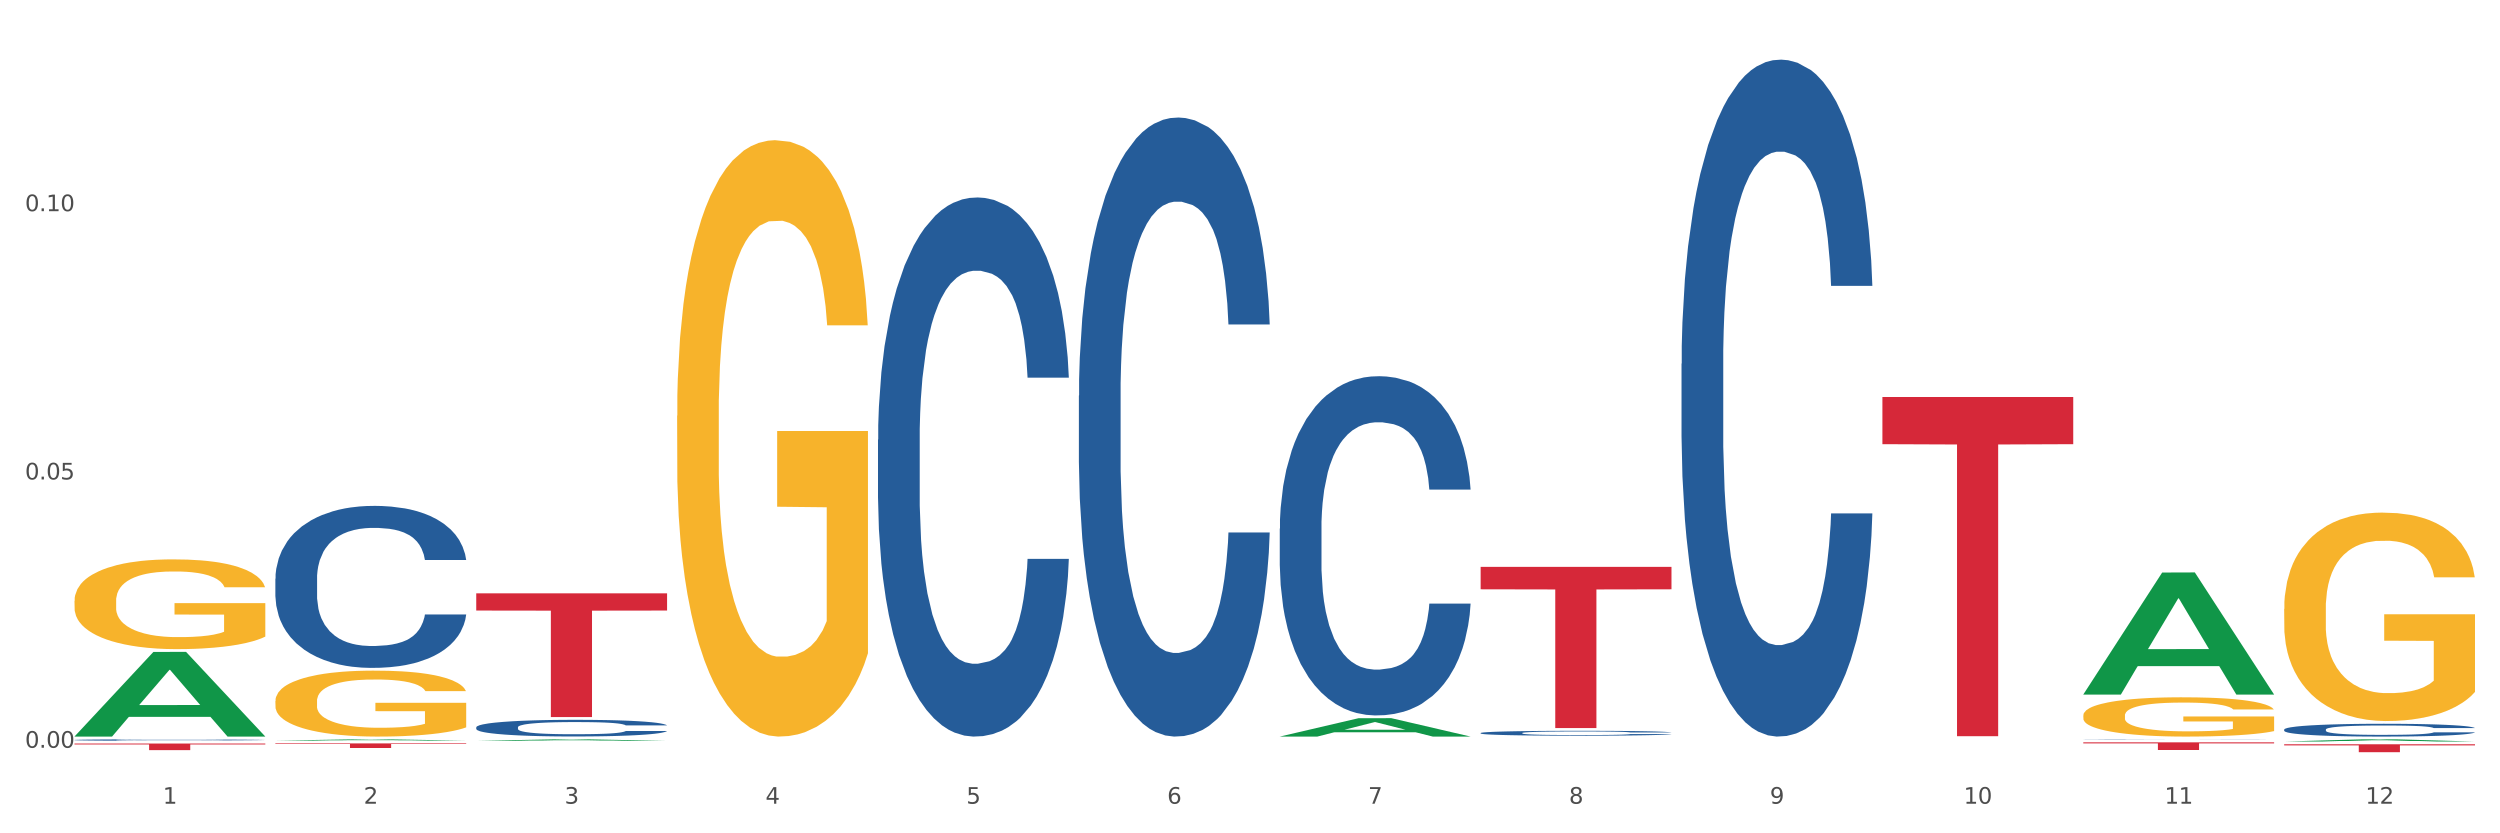 <?xml version="1.0" encoding="utf-8" standalone="no"?>
<!DOCTYPE svg PUBLIC "-//W3C//DTD SVG 1.1//EN"
  "http://www.w3.org/Graphics/SVG/1.1/DTD/svg11.dtd">
<svg xmlns:xlink="http://www.w3.org/1999/xlink" width="1080pt" height="360pt" viewBox="0 0 1080 360" xmlns="http://www.w3.org/2000/svg" version="1.1">
 <rect x="0" y="0" width="1080" height="360" fill="#333333" stroke="none"/>
 <defs>
  <style type="text/css">*{stroke-linejoin: round; stroke-linecap: butt}</style>
 </defs>
 <g id="figure_1">
  <g id="patch_1">
   <path d="M 0 360 
L 1080 360 
L 1080 0 
L 0 0 
z
" style="fill: #ffffff; stroke: #ffffff; stroke-linejoin: miter"/>
  </g>
  <g id="axes_1">
   <g id="matplotlib.axis_1">
    <g id="xtick_1">
     <g id="text_1">
      <!-- 1 -->
      <g style="fill: #4d4d4d" transform="translate(70.342 347.204) scale(0.096 -0.096)">
       <defs>
        <path id="DejaVuSans-31" d="M 794 531 
L 1825 531 
L 1825 4091 
L 703 3866 
L 703 4441 
L 1819 4666 
L 2450 4666 
L 2450 531 
L 3481 531 
L 3481 0 
L 794 0 
L 794 531 
z
" transform="scale(0.016)"/>
       </defs>
       <use xlink:href="#DejaVuSans-31"/>
      </g>
     </g>
    </g>
    <g id="xtick_2">
     <g id="text_2">
      <!-- 2 -->
      <g style="fill: #4d4d4d" transform="translate(157.122 347.204) scale(0.096 -0.096)">
       <defs>
        <path id="DejaVuSans-32" d="M 1228 531 
L 3431 531 
L 3431 0 
L 469 0 
L 469 531 
Q 828 903 1448 1529 
Q 2069 2156 2228 2338 
Q 2531 2678 2651 2914 
Q 2772 3150 2772 3378 
Q 2772 3750 2511 3984 
Q 2250 4219 1831 4219 
Q 1534 4219 1204 4116 
Q 875 4013 500 3803 
L 500 4441 
Q 881 4594 1212 4672 
Q 1544 4750 1819 4750 
Q 2544 4750 2975 4387 
Q 3406 4025 3406 3419 
Q 3406 3131 3298 2873 
Q 3191 2616 2906 2266 
Q 2828 2175 2409 1742 
Q 1991 1309 1228 531 
z
" transform="scale(0.016)"/>
       </defs>
       <use xlink:href="#DejaVuSans-32"/>
      </g>
     </g>
    </g>
    <g id="xtick_3">
     <g id="text_3">
      <!-- 3 -->
      <g style="fill: #4d4d4d" transform="translate(243.902 347.204) scale(0.096 -0.096)">
       <defs>
        <path id="DejaVuSans-33" d="M 2597 2516 
Q 3050 2419 3304 2112 
Q 3559 1806 3559 1356 
Q 3559 666 3084 287 
Q 2609 -91 1734 -91 
Q 1441 -91 1130 -33 
Q 819 25 488 141 
L 488 750 
Q 750 597 1062 519 
Q 1375 441 1716 441 
Q 2309 441 2620 675 
Q 2931 909 2931 1356 
Q 2931 1769 2642 2001 
Q 2353 2234 1838 2234 
L 1294 2234 
L 1294 2753 
L 1863 2753 
Q 2328 2753 2575 2939 
Q 2822 3125 2822 3475 
Q 2822 3834 2567 4026 
Q 2313 4219 1838 4219 
Q 1578 4219 1281 4162 
Q 984 4106 628 3988 
L 628 4550 
Q 988 4650 1302 4700 
Q 1616 4750 1894 4750 
Q 2613 4750 3031 4423 
Q 3450 4097 3450 3541 
Q 3450 3153 3228 2886 
Q 3006 2619 2597 2516 
z
" transform="scale(0.016)"/>
       </defs>
       <use xlink:href="#DejaVuSans-33"/>
      </g>
     </g>
    </g>
    <g id="xtick_4">
     <g id="text_4">
      <!-- 4 -->
      <g style="fill: #4d4d4d" transform="translate(330.683 347.204) scale(0.096 -0.096)">
       <defs>
        <path id="DejaVuSans-34" d="M 2419 4116 
L 825 1625 
L 2419 1625 
L 2419 4116 
z
M 2253 4666 
L 3047 4666 
L 3047 1625 
L 3713 1625 
L 3713 1100 
L 3047 1100 
L 3047 0 
L 2419 0 
L 2419 1100 
L 313 1100 
L 313 1709 
L 2253 4666 
z
" transform="scale(0.016)"/>
       </defs>
       <use xlink:href="#DejaVuSans-34"/>
      </g>
     </g>
    </g>
    <g id="xtick_5">
     <g id="text_5">
      <!-- 5 -->
      <g style="fill: #4d4d4d" transform="translate(417.463 347.204) scale(0.096 -0.096)">
       <defs>
        <path id="DejaVuSans-35" d="M 691 4666 
L 3169 4666 
L 3169 4134 
L 1269 4134 
L 1269 2991 
Q 1406 3038 1543 3061 
Q 1681 3084 1819 3084 
Q 2600 3084 3056 2656 
Q 3513 2228 3513 1497 
Q 3513 744 3044 326 
Q 2575 -91 1722 -91 
Q 1428 -91 1123 -41 
Q 819 9 494 109 
L 494 744 
Q 775 591 1075 516 
Q 1375 441 1709 441 
Q 2250 441 2565 725 
Q 2881 1009 2881 1497 
Q 2881 1984 2565 2268 
Q 2250 2553 1709 2553 
Q 1456 2553 1204 2497 
Q 953 2441 691 2322 
L 691 4666 
z
" transform="scale(0.016)"/>
       </defs>
       <use xlink:href="#DejaVuSans-35"/>
      </g>
     </g>
    </g>
    <g id="xtick_6">
     <g id="text_6">
      <!-- 6 -->
      <g style="fill: #4d4d4d" transform="translate(504.243 347.204) scale(0.096 -0.096)">
       <defs>
        <path id="DejaVuSans-36" d="M 2113 2584 
Q 1688 2584 1439 2293 
Q 1191 2003 1191 1497 
Q 1191 994 1439 701 
Q 1688 409 2113 409 
Q 2538 409 2786 701 
Q 3034 994 3034 1497 
Q 3034 2003 2786 2293 
Q 2538 2584 2113 2584 
z
M 3366 4563 
L 3366 3988 
Q 3128 4100 2886 4159 
Q 2644 4219 2406 4219 
Q 1781 4219 1451 3797 
Q 1122 3375 1075 2522 
Q 1259 2794 1537 2939 
Q 1816 3084 2150 3084 
Q 2853 3084 3261 2657 
Q 3669 2231 3669 1497 
Q 3669 778 3244 343 
Q 2819 -91 2113 -91 
Q 1303 -91 875 529 
Q 447 1150 447 2328 
Q 447 3434 972 4092 
Q 1497 4750 2381 4750 
Q 2619 4750 2861 4703 
Q 3103 4656 3366 4563 
z
" transform="scale(0.016)"/>
       </defs>
       <use xlink:href="#DejaVuSans-36"/>
      </g>
     </g>
    </g>
    <g id="xtick_7">
     <g id="text_7">
      <!-- 7 -->
      <g style="fill: #4d4d4d" transform="translate(591.024 347.204) scale(0.096 -0.096)">
       <defs>
        <path id="DejaVuSans-37" d="M 525 4666 
L 3525 4666 
L 3525 4397 
L 1831 0 
L 1172 0 
L 2766 4134 
L 525 4134 
L 525 4666 
z
" transform="scale(0.016)"/>
       </defs>
       <use xlink:href="#DejaVuSans-37"/>
      </g>
     </g>
    </g>
    <g id="xtick_8">
     <g id="text_8">
      <!-- 8 -->
      <g style="fill: #4d4d4d" transform="translate(677.804 347.204) scale(0.096 -0.096)">
       <defs>
        <path id="DejaVuSans-38" d="M 2034 2216 
Q 1584 2216 1326 1975 
Q 1069 1734 1069 1313 
Q 1069 891 1326 650 
Q 1584 409 2034 409 
Q 2484 409 2743 651 
Q 3003 894 3003 1313 
Q 3003 1734 2745 1975 
Q 2488 2216 2034 2216 
z
M 1403 2484 
Q 997 2584 770 2862 
Q 544 3141 544 3541 
Q 544 4100 942 4425 
Q 1341 4750 2034 4750 
Q 2731 4750 3128 4425 
Q 3525 4100 3525 3541 
Q 3525 3141 3298 2862 
Q 3072 2584 2669 2484 
Q 3125 2378 3379 2068 
Q 3634 1759 3634 1313 
Q 3634 634 3220 271 
Q 2806 -91 2034 -91 
Q 1263 -91 848 271 
Q 434 634 434 1313 
Q 434 1759 690 2068 
Q 947 2378 1403 2484 
z
M 1172 3481 
Q 1172 3119 1398 2916 
Q 1625 2713 2034 2713 
Q 2441 2713 2670 2916 
Q 2900 3119 2900 3481 
Q 2900 3844 2670 4047 
Q 2441 4250 2034 4250 
Q 1625 4250 1398 4047 
Q 1172 3844 1172 3481 
z
" transform="scale(0.016)"/>
       </defs>
       <use xlink:href="#DejaVuSans-38"/>
      </g>
     </g>
    </g>
    <g id="xtick_9">
     <g id="text_9">
      <!-- 9 -->
      <g style="fill: #4d4d4d" transform="translate(764.584 347.204) scale(0.096 -0.096)">
       <defs>
        <path id="DejaVuSans-39" d="M 703 97 
L 703 672 
Q 941 559 1184 500 
Q 1428 441 1663 441 
Q 2288 441 2617 861 
Q 2947 1281 2994 2138 
Q 2813 1869 2534 1725 
Q 2256 1581 1919 1581 
Q 1219 1581 811 2004 
Q 403 2428 403 3163 
Q 403 3881 828 4315 
Q 1253 4750 1959 4750 
Q 2769 4750 3195 4129 
Q 3622 3509 3622 2328 
Q 3622 1225 3098 567 
Q 2575 -91 1691 -91 
Q 1453 -91 1209 -44 
Q 966 3 703 97 
z
M 1959 2075 
Q 2384 2075 2632 2365 
Q 2881 2656 2881 3163 
Q 2881 3666 2632 3958 
Q 2384 4250 1959 4250 
Q 1534 4250 1286 3958 
Q 1038 3666 1038 3163 
Q 1038 2656 1286 2365 
Q 1534 2075 1959 2075 
z
" transform="scale(0.016)"/>
       </defs>
       <use xlink:href="#DejaVuSans-39"/>
      </g>
     </g>
    </g>
    <g id="xtick_10">
     <g id="text_10">
      <!-- 10 -->
      <g style="fill: #4d4d4d" transform="translate(848.311 347.204) scale(0.096 -0.096)">
       <defs>
        <path id="DejaVuSans-30" d="M 2034 4250 
Q 1547 4250 1301 3770 
Q 1056 3291 1056 2328 
Q 1056 1369 1301 889 
Q 1547 409 2034 409 
Q 2525 409 2770 889 
Q 3016 1369 3016 2328 
Q 3016 3291 2770 3770 
Q 2525 4250 2034 4250 
z
M 2034 4750 
Q 2819 4750 3233 4129 
Q 3647 3509 3647 2328 
Q 3647 1150 3233 529 
Q 2819 -91 2034 -91 
Q 1250 -91 836 529 
Q 422 1150 422 2328 
Q 422 3509 836 4129 
Q 1250 4750 2034 4750 
z
" transform="scale(0.016)"/>
       </defs>
       <use xlink:href="#DejaVuSans-31"/>
       <use xlink:href="#DejaVuSans-30" transform="translate(63.623 0)"/>
      </g>
     </g>
    </g>
    <g id="xtick_11">
     <g id="text_11">
      <!-- 11 -->
      <g style="fill: #4d4d4d" transform="translate(935.091 347.204) scale(0.096 -0.096)">
       <use xlink:href="#DejaVuSans-31"/>
       <use xlink:href="#DejaVuSans-31" transform="translate(63.623 0)"/>
      </g>
     </g>
    </g>
    <g id="xtick_12">
     <g id="text_12">
      <!-- 12 -->
      <g style="fill: #4d4d4d" transform="translate(1021.871 347.204) scale(0.096 -0.096)">
       <use xlink:href="#DejaVuSans-31"/>
       <use xlink:href="#DejaVuSans-32" transform="translate(63.623 0)"/>
      </g>
     </g>
    </g>
    <g id="xtick_13"/>
    <g id="xtick_14"/>
    <g id="xtick_15"/>
    <g id="xtick_16"/>
    <g id="xtick_17"/>
    <g id="xtick_18"/>
    <g id="xtick_19"/>
    <g id="xtick_20"/>
    <g id="xtick_21"/>
    <g id="xtick_22"/>
    <g id="xtick_23"/>
   </g>
   <g id="matplotlib.axis_2">
    <g id="ytick_1">
     <g id="text_13">
      <!-- 0.00 -->
      <g style="fill: #4d4d4d" transform="translate(10.8 323.027) scale(0.096 -0.096)">
       <defs>
        <path id="DejaVuSans-2e" d="M 684 794 
L 1344 794 
L 1344 0 
L 684 0 
L 684 794 
z
" transform="scale(0.016)"/>
       </defs>
       <use xlink:href="#DejaVuSans-30"/>
       <use xlink:href="#DejaVuSans-2e" transform="translate(63.623 0)"/>
       <use xlink:href="#DejaVuSans-30" transform="translate(95.41 0)"/>
       <use xlink:href="#DejaVuSans-30" transform="translate(159.033 0)"/>
      </g>
     </g>
    </g>
    <g id="ytick_2">
     <g id="text_14">
      <!-- 0.05 -->
      <g style="fill: #4d4d4d" transform="translate(10.8 207.129) scale(0.096 -0.096)">
       <use xlink:href="#DejaVuSans-30"/>
       <use xlink:href="#DejaVuSans-2e" transform="translate(63.623 0)"/>
       <use xlink:href="#DejaVuSans-30" transform="translate(95.41 0)"/>
       <use xlink:href="#DejaVuSans-35" transform="translate(159.033 0)"/>
      </g>
     </g>
    </g>
    <g id="ytick_3">
     <g id="text_15">
      <!-- 0.10 -->
      <g style="fill: #4d4d4d" transform="translate(10.8 91.231) scale(0.096 -0.096)">
       <use xlink:href="#DejaVuSans-30"/>
       <use xlink:href="#DejaVuSans-2e" transform="translate(63.623 0)"/>
       <use xlink:href="#DejaVuSans-31" transform="translate(95.41 0)"/>
       <use xlink:href="#DejaVuSans-30" transform="translate(159.033 0)"/>
      </g>
     </g>
    </g>
    <g id="ytick_4"/>
    <g id="ytick_5"/>
    <g id="ytick_6"/>
   </g>
   <g id="PolyCollection_1">
    <path d="M 32.175 318.136 
L 32.26 318.102 
L 66.256 281.638 
L 80.365 281.603 
L 114.616 318.205 
L 98.298 318.205 
L 90.904 309.682 
L 55.803 309.682 
L 55.548 309.819 
L 48.408 318.205 
L 32.175 318.205 
L 32.175 318.136 
L 60.222 304.595 
L 86.484 304.561 
L 73.481 289.405 
L 73.311 289.336 
L 73.141 289.439 
L 60.137 304.561 
L 60.222 304.595 
L 32.175 318.136 
z
" clip-path="url(#pce480b6daf)" style="fill: #109648"/>
    <path d="M 639.637 316.657 
L 639.735 316.656 
L 639.735 316.601 
L 640.027 316.528 
L 641.099 316.392 
L 642.463 316.29 
L 644.802 316.17 
L 646.069 316.119 
L 647.726 316.063 
L 651.136 315.972 
L 655.034 315.895 
L 657.763 315.852 
L 659.809 315.825 
L 664.389 315.777 
L 667.02 315.755 
L 669.749 315.738 
L 672.088 315.726 
L 675.986 315.713 
L 679.104 315.707 
L 682.71 315.705 
L 685.73 315.707 
L 689.726 315.715 
L 695.573 315.738 
L 697.814 315.751 
L 700.835 315.775 
L 703.953 315.806 
L 706.487 315.837 
L 709.41 315.881 
L 712.431 315.939 
L 715.355 316.013 
L 717.401 316.081 
L 719.058 316.152 
L 720.519 316.239 
L 721.591 316.334 
L 722.079 316.414 
L 704.246 316.414 
L 703.758 316.342 
L 702.784 316.264 
L 701.809 316.212 
L 700.737 316.17 
L 699.081 316.121 
L 697.619 316.09 
L 695.183 316.053 
L 692.942 316.03 
L 691.09 316.017 
L 688.849 316.005 
L 684.074 315.993 
L 680.663 315.993 
L 678.519 315.997 
L 675.888 316.007 
L 673.647 316.02 
L 671.016 316.044 
L 668.969 316.069 
L 666.923 316.102 
L 665.754 316.125 
L 663.999 316.168 
L 662.83 316.202 
L 661.271 316.263 
L 660.394 316.305 
L 658.835 316.415 
L 658.153 316.497 
L 657.86 316.553 
L 657.665 316.615 
L 657.665 316.917 
L 658.25 317.052 
L 658.737 317.111 
L 659.517 317.176 
L 660.979 317.262 
L 663.122 317.345 
L 665.364 317.405 
L 667.215 317.442 
L 668.969 317.469 
L 670.723 317.49 
L 672.867 317.509 
L 674.621 317.521 
L 677.252 317.533 
L 680.371 317.538 
L 682.807 317.538 
L 687.777 317.529 
L 690.018 317.519 
L 692.162 317.506 
L 694.501 317.484 
L 696.352 317.461 
L 697.424 317.444 
L 699.178 317.407 
L 700.543 317.368 
L 701.712 317.324 
L 702.492 317.285 
L 703.369 317.227 
L 704.051 317.161 
L 704.246 317.126 
L 722.079 317.126 
L 721.689 317.196 
L 721.007 317.264 
L 719.642 317.355 
L 718.571 317.407 
L 716.914 317.471 
L 715.16 317.525 
L 712.724 317.585 
L 710.482 317.629 
L 708.144 317.668 
L 705.61 317.703 
L 701.03 317.751 
L 699.373 317.765 
L 695.865 317.788 
L 693.136 317.802 
L 689.141 317.815 
L 685.048 317.823 
L 680.761 317.825 
L 676.96 317.821 
L 672.77 317.81 
L 670.139 317.798 
L 667.215 317.78 
L 663.805 317.753 
L 660.589 317.72 
L 657.568 317.682 
L 654.742 317.637 
L 652.111 317.587 
L 648.7 317.504 
L 646.166 317.422 
L 644.315 317.347 
L 643.048 317.283 
L 641.781 317.202 
L 641.099 317.145 
L 640.027 317.01 
L 639.637 316.884 
L 639.637 316.657 
z
" clip-path="url(#pce480b6daf)" style="fill: #255c99"/>
    <path d="M 726.418 157.16 
L 726.515 156.893 
L 726.515 149.415 
L 726.807 139.266 
L 727.879 120.571 
L 729.244 106.416 
L 731.582 89.857 
L 732.849 82.913 
L 734.506 75.168 
L 737.917 62.616 
L 741.815 51.933 
L 744.543 46.057 
L 746.589 42.318 
L 751.17 35.641 
L 753.801 32.703 
L 756.529 30.3 
L 758.868 28.697 
L 762.766 26.828 
L 765.884 26.027 
L 769.49 25.759 
L 772.511 26.027 
L 776.506 27.095 
L 782.353 30.3 
L 784.594 32.169 
L 787.615 35.374 
L 790.734 39.647 
L 793.267 43.921 
L 796.191 50.063 
L 799.212 58.075 
L 802.135 68.224 
L 804.181 77.572 
L 805.838 87.453 
L 807.3 99.472 
L 808.372 112.558 
L 808.859 123.508 
L 791.026 123.508 
L 790.539 113.627 
L 789.564 102.944 
L 788.59 95.733 
L 787.518 89.857 
L 785.861 83.18 
L 784.399 78.907 
L 781.963 73.833 
L 779.722 70.628 
L 777.87 68.758 
L 775.629 67.156 
L 770.854 65.553 
L 767.443 65.553 
L 765.3 66.088 
L 762.668 67.423 
L 760.427 69.292 
L 757.796 72.497 
L 755.75 75.969 
L 753.703 80.51 
L 752.534 83.714 
L 750.78 89.59 
L 749.61 94.397 
L 748.051 102.677 
L 747.174 108.552 
L 745.615 123.776 
L 744.933 134.993 
L 744.641 142.738 
L 744.446 151.284 
L 744.446 192.948 
L 745.03 211.643 
L 745.518 219.655 
L 746.297 228.735 
L 747.759 240.487 
L 749.903 251.971 
L 752.144 260.25 
L 753.996 265.325 
L 755.75 269.064 
L 757.504 272.001 
L 759.648 274.672 
L 761.402 276.275 
L 764.033 277.877 
L 767.151 278.678 
L 769.587 278.678 
L 774.557 277.343 
L 776.798 276.007 
L 778.942 274.138 
L 781.281 271.2 
L 783.133 267.995 
L 784.205 265.592 
L 785.959 260.517 
L 787.323 255.176 
L 788.492 249.033 
L 789.272 243.692 
L 790.149 235.679 
L 790.831 226.599 
L 791.026 221.792 
L 808.859 221.792 
L 808.469 231.406 
L 807.787 240.754 
L 806.423 253.306 
L 805.351 260.517 
L 803.694 269.331 
L 801.94 276.809 
L 799.504 285.088 
L 797.263 291.231 
L 794.924 296.572 
L 792.39 301.379 
L 787.81 308.056 
L 786.154 309.926 
L 782.645 313.131 
L 779.917 315 
L 775.921 316.87 
L 771.829 317.938 
L 767.541 318.205 
L 763.74 317.671 
L 759.55 316.068 
L 756.919 314.466 
L 753.996 312.062 
L 750.585 308.323 
L 747.369 303.783 
L 744.348 298.442 
L 741.522 292.299 
L 738.891 285.355 
L 735.48 273.871 
L 732.947 262.654 
L 731.095 252.238 
L 729.828 243.424 
L 728.562 232.207 
L 727.879 224.462 
L 726.807 205.767 
L 726.418 188.407 
L 726.418 157.16 
z
" clip-path="url(#pce480b6daf)" style="fill: #255c99"/>
    <path d="M 899.978 319.439 
L 900.076 319.439 
L 900.076 319.436 
L 900.368 319.431 
L 901.44 319.423 
L 902.804 319.416 
L 905.143 319.409 
L 906.41 319.406 
L 908.067 319.402 
L 911.477 319.396 
L 915.375 319.391 
L 918.104 319.389 
L 920.15 319.387 
L 924.73 319.384 
L 927.361 319.383 
L 930.09 319.382 
L 932.429 319.381 
L 936.327 319.38 
L 939.445 319.38 
L 943.051 319.38 
L 946.071 319.38 
L 950.067 319.38 
L 955.914 319.382 
L 958.155 319.382 
L 961.176 319.384 
L 964.294 319.386 
L 966.828 319.388 
L 969.751 319.391 
L 972.772 319.394 
L 975.696 319.399 
L 977.742 319.403 
L 979.399 319.408 
L 980.86 319.413 
L 981.932 319.419 
L 982.42 319.424 
L 964.587 319.424 
L 964.099 319.419 
L 963.125 319.415 
L 962.15 319.411 
L 961.078 319.409 
L 959.422 319.406 
L 957.96 319.404 
L 955.524 319.401 
L 953.283 319.4 
L 951.431 319.399 
L 949.19 319.398 
L 944.415 319.398 
L 941.004 319.398 
L 938.86 319.398 
L 936.229 319.398 
L 933.988 319.399 
L 931.357 319.401 
L 929.31 319.402 
L 927.264 319.404 
L 926.095 319.406 
L 924.34 319.409 
L 923.171 319.411 
L 921.612 319.415 
L 920.735 319.417 
L 919.176 319.424 
L 918.494 319.429 
L 918.201 319.433 
L 918.006 319.437 
L 918.006 319.456 
L 918.591 319.464 
L 919.078 319.468 
L 919.858 319.472 
L 921.32 319.477 
L 923.463 319.482 
L 925.705 319.486 
L 927.556 319.488 
L 929.31 319.49 
L 931.064 319.491 
L 933.208 319.493 
L 934.962 319.493 
L 937.593 319.494 
L 940.712 319.494 
L 943.148 319.494 
L 948.118 319.494 
L 950.359 319.493 
L 952.503 319.492 
L 954.842 319.491 
L 956.693 319.49 
L 957.765 319.489 
L 959.519 319.486 
L 960.884 319.484 
L 962.053 319.481 
L 962.833 319.479 
L 963.71 319.475 
L 964.392 319.471 
L 964.587 319.469 
L 982.42 319.469 
L 982.03 319.473 
L 981.348 319.477 
L 979.983 319.483 
L 978.912 319.486 
L 977.255 319.49 
L 975.501 319.494 
L 973.065 319.497 
L 970.823 319.5 
L 968.485 319.503 
L 965.951 319.505 
L 961.371 319.508 
L 959.714 319.509 
L 956.206 319.51 
L 953.477 319.511 
L 949.482 319.512 
L 945.389 319.512 
L 941.102 319.512 
L 937.301 319.512 
L 933.111 319.511 
L 930.48 319.511 
L 927.556 319.51 
L 924.146 319.508 
L 920.93 319.506 
L 917.909 319.503 
L 915.083 319.501 
L 912.452 319.498 
L 909.041 319.492 
L 906.507 319.487 
L 904.656 319.482 
L 903.389 319.478 
L 902.122 319.473 
L 901.44 319.47 
L 900.368 319.461 
L 899.978 319.453 
L 899.978 319.439 
z
" clip-path="url(#pce480b6daf)" style="fill: #255c99"/>
    <path d="M 986.759 315.155 
L 986.856 315.15 
L 986.856 315.008 
L 987.148 314.816 
L 988.22 314.462 
L 989.585 314.194 
L 991.923 313.88 
L 993.19 313.749 
L 994.847 313.602 
L 998.258 313.364 
L 1002.156 313.162 
L 1004.884 313.051 
L 1006.93 312.98 
L 1011.511 312.854 
L 1014.142 312.798 
L 1016.87 312.752 
L 1019.209 312.722 
L 1023.107 312.687 
L 1026.225 312.671 
L 1029.831 312.666 
L 1032.852 312.671 
L 1036.847 312.692 
L 1042.694 312.752 
L 1044.935 312.788 
L 1047.956 312.848 
L 1051.075 312.929 
L 1053.608 313.01 
L 1056.532 313.127 
L 1059.553 313.278 
L 1062.476 313.471 
L 1064.522 313.648 
L 1066.179 313.835 
L 1067.641 314.062 
L 1068.713 314.31 
L 1069.2 314.518 
L 1051.367 314.518 
L 1050.88 314.331 
L 1049.905 314.128 
L 1048.931 313.992 
L 1047.859 313.88 
L 1046.202 313.754 
L 1044.74 313.673 
L 1042.304 313.577 
L 1040.063 313.516 
L 1038.211 313.481 
L 1035.97 313.45 
L 1031.195 313.42 
L 1027.784 313.42 
L 1025.641 313.43 
L 1023.009 313.455 
L 1020.768 313.491 
L 1018.137 313.552 
L 1016.091 313.617 
L 1014.044 313.703 
L 1012.875 313.764 
L 1011.121 313.875 
L 1009.951 313.966 
L 1008.392 314.123 
L 1007.515 314.234 
L 1005.956 314.523 
L 1005.274 314.735 
L 1004.982 314.882 
L 1004.787 315.044 
L 1004.787 315.833 
L 1005.371 316.187 
L 1005.859 316.339 
L 1006.638 316.511 
L 1008.1 316.733 
L 1010.244 316.951 
L 1012.485 317.107 
L 1014.337 317.204 
L 1016.091 317.274 
L 1017.845 317.33 
L 1019.989 317.381 
L 1021.743 317.411 
L 1024.374 317.441 
L 1027.492 317.456 
L 1029.928 317.456 
L 1034.898 317.431 
L 1037.139 317.406 
L 1039.283 317.37 
L 1041.622 317.315 
L 1043.474 317.254 
L 1044.546 317.209 
L 1046.3 317.113 
L 1047.664 317.011 
L 1048.833 316.895 
L 1049.613 316.794 
L 1050.49 316.642 
L 1051.172 316.47 
L 1051.367 316.379 
L 1069.2 316.379 
L 1068.81 316.561 
L 1068.128 316.738 
L 1066.764 316.976 
L 1065.692 317.113 
L 1064.035 317.279 
L 1062.281 317.421 
L 1059.845 317.578 
L 1057.604 317.694 
L 1055.265 317.795 
L 1052.731 317.886 
L 1048.151 318.013 
L 1046.495 318.048 
L 1042.986 318.109 
L 1040.258 318.144 
L 1036.262 318.18 
L 1032.17 318.2 
L 1027.882 318.205 
L 1024.081 318.195 
L 1019.891 318.165 
L 1017.26 318.134 
L 1014.337 318.089 
L 1010.926 318.018 
L 1007.71 317.932 
L 1004.689 317.831 
L 1001.863 317.714 
L 999.232 317.583 
L 995.821 317.365 
L 993.288 317.153 
L 991.436 316.956 
L 990.169 316.789 
L 988.903 316.576 
L 988.22 316.43 
L 987.148 316.076 
L 986.759 315.747 
L 986.759 315.155 
z
" clip-path="url(#pce480b6daf)" style="fill: #255c99"/>
    <path d="M 379.296 189.948 
L 379.394 189.736 
L 379.394 183.78 
L 379.686 175.698 
L 380.758 160.809 
L 382.122 149.536 
L 384.461 136.349 
L 385.728 130.819 
L 387.385 124.65 
L 390.795 114.654 
L 394.693 106.146 
L 397.422 101.466 
L 399.468 98.489 
L 404.048 93.171 
L 406.679 90.831 
L 409.408 88.917 
L 411.747 87.641 
L 415.645 86.152 
L 418.763 85.514 
L 422.369 85.301 
L 425.389 85.514 
L 429.385 86.365 
L 435.232 88.917 
L 437.473 90.406 
L 440.494 92.958 
L 443.612 96.362 
L 446.146 99.765 
L 449.069 104.657 
L 452.09 111.038 
L 455.014 119.12 
L 457.06 126.565 
L 458.717 134.434 
L 460.178 144.006 
L 461.25 154.428 
L 461.738 163.149 
L 443.905 163.149 
L 443.417 155.279 
L 442.443 146.771 
L 441.468 141.028 
L 440.396 136.349 
L 438.74 131.031 
L 437.278 127.628 
L 434.842 123.587 
L 432.601 121.034 
L 430.749 119.546 
L 428.508 118.269 
L 423.733 116.993 
L 420.322 116.993 
L 418.178 117.419 
L 415.547 118.482 
L 413.306 119.971 
L 410.675 122.523 
L 408.628 125.288 
L 406.582 128.904 
L 405.413 131.457 
L 403.658 136.136 
L 402.489 139.965 
L 400.93 146.558 
L 400.053 151.238 
L 398.494 163.361 
L 397.812 172.295 
L 397.519 178.463 
L 397.324 185.269 
L 397.324 218.45 
L 397.909 233.339 
L 398.396 239.72 
L 399.176 246.951 
L 400.638 256.31 
L 402.781 265.456 
L 405.023 272.05 
L 406.874 276.091 
L 408.628 279.069 
L 410.382 281.408 
L 412.526 283.535 
L 414.28 284.812 
L 416.911 286.088 
L 420.03 286.726 
L 422.466 286.726 
L 427.436 285.662 
L 429.677 284.599 
L 431.821 283.11 
L 434.16 280.77 
L 436.011 278.218 
L 437.083 276.304 
L 438.837 272.262 
L 440.202 268.008 
L 441.371 263.116 
L 442.151 258.862 
L 443.028 252.482 
L 443.71 245.25 
L 443.905 241.421 
L 461.738 241.421 
L 461.348 249.078 
L 460.666 256.523 
L 459.301 266.52 
L 458.23 272.262 
L 456.573 279.281 
L 454.819 285.237 
L 452.383 291.831 
L 450.141 296.723 
L 447.803 300.977 
L 445.269 304.805 
L 440.689 310.123 
L 439.032 311.611 
L 435.524 314.164 
L 432.795 315.653 
L 428.8 317.142 
L 424.707 317.992 
L 420.42 318.205 
L 416.619 317.78 
L 412.429 316.503 
L 409.798 315.227 
L 406.874 313.313 
L 403.464 310.335 
L 400.248 306.719 
L 397.227 302.465 
L 394.401 297.573 
L 391.77 292.043 
L 388.359 282.897 
L 385.825 273.964 
L 383.974 265.669 
L 382.707 258.65 
L 381.44 249.716 
L 380.758 243.548 
L 379.686 228.659 
L 379.296 214.834 
L 379.296 189.948 
z
" clip-path="url(#pce480b6daf)" style="fill: #255c99"/>
    <path d="M 32.175 259.568 
L 32.272 259.533 
L 32.272 258.258 
L 32.467 257.16 
L 33.44 254.503 
L 34.9 252.308 
L 35.971 251.139 
L 37.042 250.183 
L 38.307 249.226 
L 39.864 248.235 
L 42.687 246.783 
L 44.439 246.039 
L 46.58 245.26 
L 50.474 244.126 
L 53.296 243.489 
L 56.216 242.958 
L 60.986 242.32 
L 64.1 242.037 
L 67.41 241.824 
L 71.4 241.683 
L 74.418 241.647 
L 81.036 241.753 
L 86.682 242.072 
L 89.407 242.32 
L 92.911 242.745 
L 94.76 243.028 
L 97.778 243.595 
L 100.892 244.339 
L 103.034 244.976 
L 106.246 246.181 
L 108.679 247.385 
L 110.918 248.872 
L 112.086 249.899 
L 112.962 250.856 
L 113.74 251.953 
L 114.519 253.689 
L 96.999 253.689 
L 96.318 252.449 
L 95.247 251.281 
L 93.69 250.147 
L 92.327 249.439 
L 89.991 248.553 
L 87.85 247.987 
L 85.611 247.562 
L 82.886 247.208 
L 80.744 247.031 
L 77.727 246.889 
L 71.79 246.924 
L 67.799 247.208 
L 65.074 247.562 
L 63.322 247.881 
L 61.764 248.235 
L 60.012 248.731 
L 57.968 249.474 
L 56.508 250.147 
L 55.048 250.997 
L 53.88 251.847 
L 52.81 252.839 
L 51.934 253.901 
L 51.252 254.999 
L 50.668 256.345 
L 50.182 258.576 
L 50.182 263.429 
L 50.376 264.526 
L 50.863 265.979 
L 51.447 267.077 
L 52.42 268.387 
L 53.296 269.272 
L 54.951 270.547 
L 56.8 271.61 
L 58.26 272.283 
L 59.72 272.849 
L 62.251 273.629 
L 65.074 274.266 
L 67.507 274.656 
L 70.816 275.01 
L 73.055 275.152 
L 75.002 275.222 
L 79.771 275.222 
L 83.178 275.116 
L 86.974 274.868 
L 89.894 274.549 
L 92.327 274.16 
L 95.052 273.522 
L 96.804 272.92 
L 96.804 265.518 
L 75.391 265.483 
L 75.391 260.56 
L 114.616 260.56 
L 114.616 275.01 
L 112.962 275.754 
L 111.112 276.427 
L 109.166 277.029 
L 106.246 277.772 
L 102.742 278.481 
L 99.627 278.977 
L 96.318 279.402 
L 92.424 279.791 
L 87.363 280.145 
L 84.248 280.287 
L 80.355 280.393 
L 75.78 280.429 
L 71.79 280.358 
L 67.896 280.181 
L 63.808 279.862 
L 59.818 279.402 
L 56.8 278.941 
L 53.783 278.375 
L 50.571 277.631 
L 48.04 276.922 
L 46.094 276.285 
L 43.952 275.47 
L 41.616 274.408 
L 39.864 273.452 
L 38.307 272.46 
L 36.652 271.185 
L 35.484 270.087 
L 34.316 268.706 
L 33.635 267.679 
L 32.856 266.085 
L 32.272 263.854 
L 32.175 259.568 
z
" clip-path="url(#pce480b6daf)" style="fill: #f7b32b"/>
    <path d="M 205.736 314.194 
L 205.833 314.187 
L 205.833 314.003 
L 206.125 313.753 
L 207.197 313.293 
L 208.562 312.945 
L 210.9 312.537 
L 212.167 312.367 
L 213.824 312.176 
L 217.235 311.867 
L 221.133 311.604 
L 223.861 311.459 
L 225.907 311.367 
L 230.488 311.203 
L 233.119 311.131 
L 235.847 311.072 
L 238.186 311.032 
L 242.084 310.986 
L 245.202 310.967 
L 248.808 310.96 
L 251.829 310.967 
L 255.824 310.993 
L 261.671 311.072 
L 263.912 311.118 
L 266.933 311.197 
L 270.052 311.302 
L 272.585 311.407 
L 275.509 311.558 
L 278.53 311.755 
L 281.453 312.005 
L 283.499 312.235 
L 285.156 312.478 
L 286.618 312.774 
L 287.69 313.096 
L 288.177 313.366 
L 270.344 313.366 
L 269.857 313.122 
L 268.882 312.859 
L 267.908 312.682 
L 266.836 312.537 
L 265.179 312.373 
L 263.717 312.268 
L 261.281 312.143 
L 259.04 312.064 
L 257.188 312.018 
L 254.947 311.979 
L 250.172 311.939 
L 246.761 311.939 
L 244.618 311.952 
L 241.986 311.985 
L 239.745 312.031 
L 237.114 312.11 
L 235.068 312.196 
L 233.021 312.307 
L 231.852 312.386 
L 230.098 312.531 
L 228.928 312.649 
L 227.369 312.853 
L 226.492 312.998 
L 224.933 313.372 
L 224.251 313.648 
L 223.959 313.839 
L 223.764 314.049 
L 223.764 315.075 
L 224.348 315.535 
L 224.836 315.732 
L 225.615 315.955 
L 227.077 316.244 
L 229.221 316.527 
L 231.462 316.731 
L 233.314 316.856 
L 235.068 316.948 
L 236.822 317.02 
L 238.966 317.086 
L 240.72 317.125 
L 243.351 317.165 
L 246.469 317.184 
L 248.905 317.184 
L 253.875 317.152 
L 256.116 317.119 
L 258.26 317.073 
L 260.599 317 
L 262.451 316.921 
L 263.523 316.862 
L 265.277 316.737 
L 266.641 316.606 
L 267.81 316.455 
L 268.59 316.323 
L 269.467 316.126 
L 270.149 315.903 
L 270.344 315.784 
L 288.177 315.784 
L 287.787 316.021 
L 287.105 316.251 
L 285.741 316.56 
L 284.669 316.737 
L 283.012 316.954 
L 281.258 317.138 
L 278.822 317.342 
L 276.581 317.493 
L 274.242 317.625 
L 271.708 317.743 
L 267.128 317.907 
L 265.472 317.953 
L 261.963 318.032 
L 259.235 318.078 
L 255.239 318.124 
L 251.147 318.151 
L 246.859 318.157 
L 243.058 318.144 
L 238.868 318.105 
L 236.237 318.065 
L 233.314 318.006 
L 229.903 317.914 
L 226.687 317.802 
L 223.666 317.671 
L 220.84 317.52 
L 218.209 317.349 
L 214.798 317.066 
L 212.265 316.79 
L 210.413 316.534 
L 209.146 316.317 
L 207.88 316.041 
L 207.197 315.85 
L 206.125 315.39 
L 205.736 314.963 
L 205.736 314.194 
z
" clip-path="url(#pce480b6daf)" style="fill: #255c99"/>
    <path d="M 118.955 249.987 
L 119.053 249.923 
L 119.053 248.133 
L 119.345 245.704 
L 120.417 241.229 
L 121.781 237.841 
L 124.12 233.878 
L 125.387 232.216 
L 127.044 230.362 
L 130.454 227.357 
L 134.352 224.8 
L 137.081 223.394 
L 139.127 222.499 
L 143.707 220.901 
L 146.338 220.198 
L 149.067 219.623 
L 151.406 219.239 
L 155.304 218.792 
L 158.422 218.6 
L 162.028 218.536 
L 165.048 218.6 
L 169.044 218.855 
L 174.891 219.623 
L 177.132 220.07 
L 180.153 220.837 
L 183.271 221.86 
L 185.805 222.883 
L 188.728 224.353 
L 191.749 226.271 
L 194.673 228.7 
L 196.719 230.937 
L 198.376 233.302 
L 199.837 236.179 
L 200.909 239.311 
L 201.397 241.932 
L 183.564 241.932 
L 183.076 239.567 
L 182.102 237.01 
L 181.127 235.284 
L 180.055 233.878 
L 178.399 232.28 
L 176.937 231.257 
L 174.501 230.042 
L 172.26 229.275 
L 170.408 228.828 
L 168.167 228.444 
L 163.392 228.061 
L 159.981 228.061 
L 157.837 228.188 
L 155.206 228.508 
L 152.965 228.956 
L 150.334 229.723 
L 148.287 230.554 
L 146.241 231.64 
L 145.071 232.407 
L 143.317 233.814 
L 142.148 234.964 
L 140.589 236.946 
L 139.712 238.352 
L 138.153 241.996 
L 137.471 244.681 
L 137.178 246.535 
L 136.983 248.58 
L 136.983 258.553 
L 137.568 263.027 
L 138.055 264.945 
L 138.835 267.118 
L 140.297 269.931 
L 142.44 272.68 
L 144.682 274.662 
L 146.533 275.876 
L 148.287 276.771 
L 150.041 277.474 
L 152.185 278.113 
L 153.939 278.497 
L 156.57 278.881 
L 159.689 279.072 
L 162.125 279.072 
L 167.095 278.753 
L 169.336 278.433 
L 171.48 277.986 
L 173.819 277.282 
L 175.67 276.515 
L 176.742 275.94 
L 178.496 274.725 
L 179.861 273.447 
L 181.03 271.977 
L 181.81 270.698 
L 182.687 268.78 
L 183.369 266.607 
L 183.564 265.456 
L 201.397 265.456 
L 201.007 267.758 
L 200.325 269.995 
L 198.96 273 
L 197.889 274.725 
L 196.232 276.835 
L 194.478 278.625 
L 192.042 280.607 
L 189.8 282.077 
L 187.462 283.355 
L 184.928 284.506 
L 180.348 286.104 
L 178.691 286.551 
L 175.183 287.319 
L 172.454 287.766 
L 168.459 288.214 
L 164.366 288.469 
L 160.079 288.533 
L 156.278 288.405 
L 152.088 288.022 
L 149.457 287.638 
L 146.533 287.063 
L 143.123 286.168 
L 139.907 285.081 
L 136.886 283.803 
L 134.06 282.332 
L 131.429 280.67 
L 128.018 277.922 
L 125.484 275.237 
L 123.633 272.744 
L 122.366 270.634 
L 121.099 267.949 
L 120.417 266.096 
L 119.345 261.621 
L 118.955 257.466 
L 118.955 249.987 
z
" clip-path="url(#pce480b6daf)" style="fill: #255c99"/>
    <path d="M 32.175 319.671 
L 32.272 319.67 
L 32.272 319.654 
L 32.565 319.631 
L 33.637 319.59 
L 35.001 319.558 
L 37.34 319.522 
L 38.607 319.506 
L 40.263 319.489 
L 43.674 319.461 
L 47.572 319.438 
L 50.3 319.425 
L 52.347 319.416 
L 56.927 319.401 
L 59.558 319.395 
L 62.287 319.39 
L 64.625 319.386 
L 68.523 319.382 
L 71.642 319.38 
L 75.247 319.38 
L 78.268 319.38 
L 82.263 319.383 
L 88.11 319.39 
L 90.352 319.394 
L 93.373 319.401 
L 96.491 319.41 
L 99.025 319.42 
L 101.948 319.433 
L 104.969 319.451 
L 107.892 319.474 
L 109.939 319.494 
L 111.595 319.516 
L 113.057 319.543 
L 114.129 319.572 
L 114.616 319.596 
L 96.783 319.596 
L 96.296 319.574 
L 95.322 319.551 
L 94.347 319.535 
L 93.275 319.522 
L 91.619 319.507 
L 90.157 319.497 
L 87.721 319.486 
L 85.479 319.479 
L 83.628 319.475 
L 81.386 319.471 
L 76.611 319.468 
L 73.201 319.468 
L 71.057 319.469 
L 68.426 319.472 
L 66.184 319.476 
L 63.553 319.483 
L 61.507 319.491 
L 59.461 319.501 
L 58.291 319.508 
L 56.537 319.521 
L 55.368 319.532 
L 53.809 319.55 
L 52.932 319.563 
L 51.372 319.597 
L 50.69 319.622 
L 50.398 319.639 
L 50.203 319.658 
L 50.203 319.75 
L 50.788 319.792 
L 51.275 319.809 
L 52.054 319.83 
L 53.516 319.856 
L 55.66 319.881 
L 57.901 319.899 
L 59.753 319.911 
L 61.507 319.919 
L 63.261 319.925 
L 65.405 319.931 
L 67.159 319.935 
L 69.79 319.938 
L 72.908 319.94 
L 75.345 319.94 
L 80.314 319.937 
L 82.556 319.934 
L 84.7 319.93 
L 87.038 319.924 
L 88.89 319.917 
L 89.962 319.911 
L 91.716 319.9 
L 93.08 319.888 
L 94.25 319.875 
L 95.029 319.863 
L 95.906 319.845 
L 96.588 319.825 
L 96.783 319.814 
L 114.616 319.814 
L 114.227 319.835 
L 113.544 319.856 
L 112.18 319.884 
L 111.108 319.9 
L 109.452 319.92 
L 107.697 319.936 
L 105.261 319.954 
L 103.02 319.968 
L 100.681 319.98 
L 98.148 319.991 
L 93.567 320.005 
L 91.911 320.01 
L 88.403 320.017 
L 85.674 320.021 
L 81.679 320.025 
L 77.586 320.027 
L 73.298 320.028 
L 69.498 320.027 
L 65.307 320.023 
L 62.676 320.02 
L 59.753 320.014 
L 56.342 320.006 
L 53.126 319.996 
L 50.105 319.984 
L 47.279 319.97 
L 44.648 319.955 
L 41.238 319.93 
L 38.704 319.905 
L 36.853 319.882 
L 35.586 319.862 
L 34.319 319.837 
L 33.637 319.82 
L 32.565 319.779 
L 32.175 319.74 
L 32.175 319.671 
z
" clip-path="url(#pce480b6daf)" style="fill: #255c99"/>
    <path d="M 205.736 256.324 
L 288.177 256.324 
L 288.177 263.754 
L 255.747 263.804 
L 255.747 309.785 
L 237.97 309.785 
L 237.97 263.804 
L 205.736 263.754 
L 205.736 256.375 
L 205.736 256.324 
z
" clip-path="url(#pce480b6daf)" style="fill: #d62839"/>
    <path d="M 639.637 244.9 
L 722.079 244.9 
L 722.079 254.576 
L 689.649 254.642 
L 689.649 314.53 
L 671.872 314.53 
L 671.872 254.642 
L 639.637 254.576 
L 639.637 244.965 
L 639.637 244.9 
z
" clip-path="url(#pce480b6daf)" style="fill: #d62839"/>
    <path d="M 813.198 171.517 
L 895.639 171.517 
L 895.639 191.881 
L 863.21 192.018 
L 863.21 318.05 
L 845.432 318.05 
L 845.432 192.018 
L 813.198 191.881 
L 813.198 171.655 
L 813.198 171.517 
z
" clip-path="url(#pce480b6daf)" style="fill: #d62839"/>
    <path d="M 899.978 320.687 
L 982.42 320.687 
L 982.42 321.147 
L 949.99 321.15 
L 949.99 323.997 
L 932.213 323.997 
L 932.213 321.15 
L 899.978 321.147 
L 899.978 320.69 
L 899.978 320.687 
z
" clip-path="url(#pce480b6daf)" style="fill: #d62839"/>
    <path d="M 986.759 321.523 
L 1069.2 321.523 
L 1069.2 321.999 
L 1036.77 322.003 
L 1036.77 324.95 
L 1018.993 324.95 
L 1018.993 322.003 
L 986.759 321.999 
L 986.759 321.526 
L 986.759 321.523 
z
" clip-path="url(#pce480b6daf)" style="fill: #d62839"/>
    <path d="M 552.857 228.366 
L 552.954 228.233 
L 552.954 224.485 
L 553.247 219.399 
L 554.319 210.03 
L 555.683 202.937 
L 558.022 194.639 
L 559.289 191.159 
L 560.945 187.278 
L 564.356 180.987 
L 568.254 175.634 
L 570.982 172.689 
L 573.029 170.815 
L 577.609 167.469 
L 580.24 165.997 
L 582.969 164.792 
L 585.307 163.989 
L 589.205 163.053 
L 592.324 162.651 
L 595.929 162.517 
L 598.95 162.651 
L 602.945 163.186 
L 608.792 164.792 
L 611.034 165.729 
L 614.055 167.335 
L 617.173 169.477 
L 619.707 171.618 
L 622.63 174.697 
L 625.651 178.712 
L 628.574 183.798 
L 630.621 188.482 
L 632.277 193.434 
L 633.739 199.457 
L 634.811 206.015 
L 635.298 211.503 
L 617.465 211.503 
L 616.978 206.551 
L 616.004 201.197 
L 615.029 197.583 
L 613.957 194.639 
L 612.301 191.293 
L 610.839 189.151 
L 608.403 186.608 
L 606.161 185.002 
L 604.31 184.065 
L 602.068 183.262 
L 597.293 182.459 
L 593.883 182.459 
L 591.739 182.727 
L 589.108 183.396 
L 586.866 184.333 
L 584.235 185.939 
L 582.189 187.679 
L 580.143 189.954 
L 578.973 191.56 
L 577.219 194.505 
L 576.05 196.914 
L 574.491 201.063 
L 573.614 204.008 
L 572.054 211.636 
L 571.372 217.258 
L 571.08 221.139 
L 570.885 225.422 
L 570.885 246.301 
L 571.47 255.67 
L 571.957 259.685 
L 572.736 264.236 
L 574.198 270.125 
L 576.342 275.88 
L 578.583 280.029 
L 580.435 282.572 
L 582.189 284.445 
L 583.943 285.918 
L 586.087 287.256 
L 587.841 288.059 
L 590.472 288.862 
L 593.59 289.264 
L 596.027 289.264 
L 600.997 288.595 
L 603.238 287.925 
L 605.382 286.988 
L 607.72 285.516 
L 609.572 283.91 
L 610.644 282.706 
L 612.398 280.163 
L 613.762 277.486 
L 614.932 274.407 
L 615.711 271.731 
L 616.588 267.715 
L 617.27 263.165 
L 617.465 260.756 
L 635.298 260.756 
L 634.909 265.574 
L 634.226 270.258 
L 632.862 276.549 
L 631.79 280.163 
L 630.134 284.579 
L 628.379 288.327 
L 625.943 292.476 
L 623.702 295.554 
L 621.363 298.231 
L 618.83 300.64 
L 614.249 303.986 
L 612.593 304.923 
L 609.085 306.529 
L 606.356 307.466 
L 602.361 308.403 
L 598.268 308.938 
L 593.98 309.072 
L 590.18 308.804 
L 585.989 308.001 
L 583.358 307.198 
L 580.435 305.994 
L 577.024 304.12 
L 573.808 301.845 
L 570.788 299.168 
L 567.962 296.09 
L 565.33 292.61 
L 561.92 286.855 
L 559.386 281.233 
L 557.535 276.014 
L 556.268 271.597 
L 555.001 265.976 
L 554.319 262.094 
L 553.247 252.725 
L 552.857 244.026 
L 552.857 228.366 
z
" clip-path="url(#pce480b6daf)" style="fill: #255c99"/>
    <path d="M 118.955 321.139 
L 201.397 321.139 
L 201.397 321.417 
L 168.967 321.419 
L 168.967 323.138 
L 151.189 323.138 
L 151.189 321.419 
L 118.955 321.417 
L 118.955 321.141 
L 118.955 321.139 
z
" clip-path="url(#pce480b6daf)" style="fill: #d62839"/>
    <path d="M 986.759 263.054 
L 986.856 262.971 
L 986.856 260.011 
L 987.051 257.461 
L 988.024 251.294 
L 989.484 246.195 
L 990.555 243.481 
L 991.625 241.261 
L 992.891 239.04 
L 994.448 236.737 
L 997.271 233.366 
L 999.023 231.639 
L 1001.164 229.829 
L 1005.057 227.198 
L 1007.88 225.718 
L 1010.8 224.484 
L 1015.569 223.004 
L 1018.684 222.346 
L 1021.993 221.852 
L 1025.984 221.523 
L 1029.001 221.441 
L 1035.62 221.688 
L 1041.265 222.428 
L 1043.991 223.004 
L 1047.495 223.991 
L 1049.344 224.648 
L 1052.361 225.964 
L 1055.476 227.691 
L 1057.617 229.172 
L 1060.829 231.968 
L 1063.263 234.764 
L 1065.501 238.218 
L 1066.669 240.603 
L 1067.545 242.823 
L 1068.324 245.372 
L 1069.103 249.402 
L 1051.583 249.402 
L 1050.901 246.524 
L 1049.831 243.81 
L 1048.273 241.178 
L 1046.911 239.534 
L 1044.575 237.478 
L 1042.433 236.162 
L 1040.195 235.175 
L 1037.469 234.353 
L 1035.328 233.941 
L 1032.311 233.612 
L 1026.373 233.695 
L 1022.383 234.353 
L 1019.657 235.175 
L 1017.905 235.915 
L 1016.348 236.737 
L 1014.596 237.889 
L 1012.552 239.616 
L 1011.092 241.178 
L 1009.632 243.152 
L 1008.464 245.126 
L 1007.393 247.428 
L 1006.517 249.896 
L 1005.836 252.445 
L 1005.252 255.57 
L 1004.765 260.751 
L 1004.765 272.018 
L 1004.96 274.567 
L 1005.447 277.939 
L 1006.031 280.488 
L 1007.004 283.531 
L 1007.88 285.587 
L 1009.535 288.547 
L 1011.384 291.015 
L 1012.844 292.577 
L 1014.304 293.893 
L 1016.835 295.702 
L 1019.657 297.182 
L 1022.091 298.087 
L 1025.4 298.909 
L 1027.639 299.238 
L 1029.585 299.403 
L 1034.355 299.403 
L 1037.761 299.156 
L 1041.557 298.581 
L 1044.477 297.84 
L 1046.911 296.936 
L 1049.636 295.455 
L 1051.388 294.057 
L 1051.388 276.87 
L 1029.975 276.787 
L 1029.975 265.356 
L 1069.2 265.356 
L 1069.2 298.909 
L 1067.545 300.636 
L 1065.696 302.199 
L 1063.749 303.597 
L 1060.829 305.324 
L 1057.325 306.969 
L 1054.211 308.12 
L 1050.901 309.107 
L 1047.008 310.012 
L 1041.947 310.834 
L 1038.832 311.163 
L 1034.939 311.41 
L 1030.364 311.492 
L 1026.373 311.327 
L 1022.48 310.916 
L 1018.392 310.176 
L 1014.401 309.107 
L 1011.384 308.038 
L 1008.367 306.722 
L 1005.155 304.995 
L 1002.624 303.35 
L 1000.677 301.87 
L 998.536 299.979 
L 996.2 297.511 
L 994.448 295.291 
L 992.891 292.988 
L 991.236 290.028 
L 990.068 287.478 
L 988.9 284.271 
L 988.219 281.886 
L 987.44 278.185 
L 986.856 273.004 
L 986.759 263.054 
z
" clip-path="url(#pce480b6daf)" style="fill: #f7b32b"/>
    <path d="M 899.978 309.075 
L 900.076 309.059 
L 900.076 308.501 
L 900.27 308.021 
L 901.244 306.858 
L 902.704 305.897 
L 903.774 305.385 
L 904.845 304.967 
L 906.11 304.548 
L 907.668 304.114 
L 910.49 303.479 
L 912.242 303.153 
L 914.384 302.812 
L 918.277 302.316 
L 921.1 302.037 
L 924.02 301.805 
L 928.789 301.525 
L 931.904 301.401 
L 935.213 301.308 
L 939.204 301.246 
L 942.221 301.231 
L 948.84 301.277 
L 954.485 301.417 
L 957.21 301.525 
L 960.714 301.711 
L 962.564 301.836 
L 965.581 302.084 
L 968.696 302.409 
L 970.837 302.688 
L 974.049 303.215 
L 976.482 303.742 
L 978.721 304.393 
L 979.889 304.843 
L 980.765 305.261 
L 981.544 305.742 
L 982.322 306.501 
L 964.802 306.501 
L 964.121 305.959 
L 963.05 305.447 
L 961.493 304.951 
L 960.13 304.641 
L 957.794 304.254 
L 955.653 304.006 
L 953.414 303.82 
L 950.689 303.665 
L 948.548 303.587 
L 945.53 303.525 
L 939.593 303.541 
L 935.602 303.665 
L 932.877 303.82 
L 931.125 303.959 
L 929.568 304.114 
L 927.816 304.331 
L 925.772 304.657 
L 924.312 304.951 
L 922.852 305.323 
L 921.684 305.695 
L 920.613 306.129 
L 919.737 306.594 
L 919.056 307.075 
L 918.472 307.664 
L 917.985 308.641 
L 917.985 310.764 
L 918.18 311.245 
L 918.666 311.88 
L 919.25 312.361 
L 920.224 312.935 
L 921.1 313.322 
L 922.754 313.88 
L 924.604 314.345 
L 926.064 314.64 
L 927.524 314.888 
L 930.054 315.229 
L 932.877 315.508 
L 935.31 315.678 
L 938.62 315.833 
L 940.858 315.895 
L 942.805 315.926 
L 947.574 315.926 
L 950.981 315.88 
L 954.777 315.771 
L 957.697 315.632 
L 960.13 315.461 
L 962.856 315.182 
L 964.608 314.919 
L 964.608 311.679 
L 943.194 311.663 
L 943.194 309.509 
L 982.42 309.509 
L 982.42 315.833 
L 980.765 316.159 
L 978.916 316.453 
L 976.969 316.717 
L 974.049 317.042 
L 970.545 317.352 
L 967.43 317.57 
L 964.121 317.756 
L 960.228 317.926 
L 955.166 318.081 
L 952.052 318.143 
L 948.158 318.19 
L 943.584 318.205 
L 939.593 318.174 
L 935.7 318.097 
L 931.612 317.957 
L 927.621 317.756 
L 924.604 317.554 
L 921.586 317.306 
L 918.374 316.98 
L 915.844 316.67 
L 913.897 316.391 
L 911.756 316.035 
L 909.42 315.57 
L 907.668 315.151 
L 906.11 314.717 
L 904.456 314.159 
L 903.288 313.679 
L 902.12 313.074 
L 901.438 312.625 
L 900.66 311.927 
L 900.076 310.95 
L 899.978 309.075 
z
" clip-path="url(#pce480b6daf)" style="fill: #f7b32b"/>
    <path d="M 292.516 179.613 
L 292.613 179.378 
L 292.613 170.907 
L 292.808 163.612 
L 293.781 145.965 
L 295.241 131.376 
L 296.312 123.611 
L 297.383 117.258 
L 298.648 110.905 
L 300.205 104.317 
L 303.028 94.669 
L 304.78 89.728 
L 306.921 84.551 
L 310.815 77.022 
L 313.637 72.786 
L 316.557 69.257 
L 321.327 65.021 
L 324.441 63.139 
L 327.751 61.727 
L 331.741 60.786 
L 334.759 60.551 
L 341.377 61.257 
L 347.023 63.374 
L 349.748 65.021 
L 353.252 67.845 
L 355.101 69.727 
L 358.119 73.492 
L 361.233 78.434 
L 363.375 82.669 
L 366.587 90.669 
L 369.02 98.669 
L 371.259 108.552 
L 372.427 115.376 
L 373.303 121.729 
L 374.081 129.023 
L 374.86 140.553 
L 357.34 140.553 
L 356.659 132.317 
L 355.588 124.552 
L 354.031 117.023 
L 352.668 112.317 
L 350.332 106.434 
L 348.191 102.67 
L 345.952 99.846 
L 343.227 97.493 
L 341.085 96.316 
L 338.068 95.375 
L 332.131 95.61 
L 328.14 97.493 
L 325.415 99.846 
L 323.663 101.964 
L 322.105 104.317 
L 320.353 107.611 
L 318.309 112.552 
L 316.849 117.023 
L 315.389 122.67 
L 314.221 128.317 
L 313.151 134.906 
L 312.275 141.965 
L 311.593 149.259 
L 311.009 158.201 
L 310.523 173.024 
L 310.523 205.261 
L 310.717 212.555 
L 311.204 222.202 
L 311.788 229.497 
L 312.761 238.203 
L 313.637 244.085 
L 315.292 252.556 
L 317.141 259.615 
L 318.601 264.086 
L 320.061 267.851 
L 322.592 273.027 
L 325.415 277.263 
L 327.848 279.851 
L 331.157 282.204 
L 333.396 283.145 
L 335.343 283.616 
L 340.112 283.616 
L 343.519 282.91 
L 347.315 281.263 
L 350.235 279.145 
L 352.668 276.557 
L 355.393 272.321 
L 357.145 268.321 
L 357.145 219.143 
L 335.732 218.908 
L 335.732 186.201 
L 374.957 186.201 
L 374.957 282.204 
L 373.303 287.145 
L 371.453 291.616 
L 369.507 295.616 
L 366.587 300.558 
L 363.083 305.264 
L 359.968 308.558 
L 356.659 311.381 
L 352.765 313.97 
L 347.704 316.323 
L 344.589 317.264 
L 340.696 317.97 
L 336.121 318.205 
L 332.131 317.734 
L 328.237 316.558 
L 324.149 314.44 
L 320.159 311.381 
L 317.141 308.322 
L 314.124 304.558 
L 310.912 299.616 
L 308.381 294.91 
L 306.435 290.675 
L 304.293 285.263 
L 301.957 278.204 
L 300.205 271.851 
L 298.648 265.262 
L 296.993 256.792 
L 295.825 249.497 
L 294.657 240.32 
L 293.976 233.497 
L 293.197 222.908 
L 292.613 208.084 
L 292.516 179.613 
z
" clip-path="url(#pce480b6daf)" style="fill: #f7b32b"/>
    <path d="M 118.955 302.876 
L 119.053 302.85 
L 119.053 301.913 
L 119.247 301.107 
L 120.221 299.155 
L 121.681 297.541 
L 122.751 296.682 
L 123.822 295.98 
L 125.087 295.277 
L 126.645 294.548 
L 129.467 293.481 
L 131.219 292.935 
L 133.361 292.362 
L 137.254 291.529 
L 140.077 291.061 
L 142.997 290.671 
L 147.766 290.202 
L 150.881 289.994 
L 154.19 289.838 
L 158.181 289.734 
L 161.198 289.708 
L 167.817 289.786 
L 173.462 290.02 
L 176.187 290.202 
L 179.691 290.514 
L 181.541 290.723 
L 184.558 291.139 
L 187.673 291.686 
L 189.814 292.154 
L 193.026 293.039 
L 195.459 293.924 
L 197.698 295.017 
L 198.866 295.771 
L 199.742 296.474 
L 200.521 297.281 
L 201.299 298.556 
L 183.779 298.556 
L 183.098 297.645 
L 182.027 296.786 
L 180.47 295.954 
L 179.107 295.433 
L 176.771 294.783 
L 174.63 294.366 
L 172.391 294.054 
L 169.666 293.794 
L 167.525 293.663 
L 164.507 293.559 
L 158.57 293.585 
L 154.579 293.794 
L 151.854 294.054 
L 150.102 294.288 
L 148.545 294.548 
L 146.793 294.913 
L 144.749 295.459 
L 143.289 295.954 
L 141.829 296.578 
L 140.661 297.203 
L 139.59 297.932 
L 138.714 298.712 
L 138.033 299.519 
L 137.449 300.508 
L 136.962 302.148 
L 136.962 305.713 
L 137.157 306.52 
L 137.643 307.587 
L 138.227 308.394 
L 139.201 309.357 
L 140.077 310.007 
L 141.731 310.944 
L 143.581 311.725 
L 145.041 312.219 
L 146.501 312.636 
L 149.031 313.208 
L 151.854 313.677 
L 154.287 313.963 
L 157.597 314.223 
L 159.835 314.327 
L 161.782 314.379 
L 166.551 314.379 
L 169.958 314.301 
L 173.754 314.119 
L 176.674 313.885 
L 179.107 313.599 
L 181.833 313.13 
L 183.585 312.688 
L 183.585 307.249 
L 162.171 307.223 
L 162.171 303.605 
L 201.397 303.605 
L 201.397 314.223 
L 199.742 314.77 
L 197.893 315.264 
L 195.946 315.707 
L 193.026 316.253 
L 189.522 316.774 
L 186.407 317.138 
L 183.098 317.45 
L 179.205 317.737 
L 174.143 317.997 
L 171.029 318.101 
L 167.135 318.179 
L 162.561 318.205 
L 158.57 318.153 
L 154.677 318.023 
L 150.589 317.789 
L 146.598 317.45 
L 143.581 317.112 
L 140.563 316.696 
L 137.351 316.149 
L 134.821 315.629 
L 132.874 315.16 
L 130.733 314.562 
L 128.397 313.781 
L 126.645 313.078 
L 125.087 312.349 
L 123.433 311.413 
L 122.265 310.606 
L 121.097 309.591 
L 120.415 308.836 
L 119.637 307.665 
L 119.053 306.025 
L 118.955 302.876 
z
" clip-path="url(#pce480b6daf)" style="fill: #f7b32b"/>
    <path d="M 986.759 320.347 
L 986.844 320.346 
L 1020.84 319.38 
L 1034.949 319.38 
L 1069.2 320.349 
L 1052.882 320.349 
L 1045.487 320.123 
L 1010.386 320.123 
L 1010.131 320.127 
L 1002.992 320.349 
L 986.759 320.349 
L 986.759 320.347 
L 1014.806 319.988 
L 1041.068 319.987 
L 1028.064 319.586 
L 1027.894 319.584 
L 1027.724 319.587 
L 1014.721 319.987 
L 1014.806 319.988 
L 986.759 320.347 
z
" clip-path="url(#pce480b6daf)" style="fill: #109648"/>
    <path d="M 899.978 299.957 
L 900.063 299.908 
L 934.06 247.334 
L 948.168 247.284 
L 982.42 300.056 
L 966.101 300.056 
L 958.707 287.768 
L 923.606 287.768 
L 923.351 287.966 
L 916.212 300.056 
L 899.978 300.056 
L 899.978 299.957 
L 928.025 280.434 
L 954.288 280.385 
L 941.284 258.533 
L 941.114 258.433 
L 940.944 258.582 
L 927.94 280.385 
L 928.025 280.434 
L 899.978 299.957 
z
" clip-path="url(#pce480b6daf)" style="fill: #109648"/>
    <path d="M 552.857 318.19 
L 552.942 318.183 
L 586.938 310.254 
L 601.047 310.247 
L 635.298 318.205 
L 618.98 318.205 
L 611.586 316.352 
L 576.485 316.352 
L 576.23 316.382 
L 569.09 318.205 
L 552.857 318.205 
L 552.857 318.19 
L 580.904 315.246 
L 607.166 315.238 
L 594.163 311.943 
L 593.993 311.928 
L 593.823 311.95 
L 580.819 315.238 
L 580.904 315.246 
L 552.857 318.19 
z
" clip-path="url(#pce480b6daf)" style="fill: #109648"/>
    <path d="M 205.736 320.06 
L 205.821 320.059 
L 239.817 319.38 
L 253.926 319.38 
L 288.177 320.061 
L 271.859 320.061 
L 264.464 319.902 
L 229.363 319.902 
L 229.108 319.905 
L 221.969 320.061 
L 205.736 320.061 
L 205.736 320.06 
L 233.783 319.808 
L 260.045 319.807 
L 247.041 319.525 
L 246.871 319.524 
L 246.701 319.525 
L 233.698 319.807 
L 233.783 319.808 
L 205.736 320.06 
z
" clip-path="url(#pce480b6daf)" style="fill: #109648"/>
    <path d="M 118.955 319.964 
L 119.04 319.963 
L 153.037 319.38 
L 167.145 319.38 
L 201.397 319.965 
L 185.078 319.965 
L 177.684 319.829 
L 142.583 319.829 
L 142.328 319.831 
L 135.189 319.965 
L 118.955 319.965 
L 118.955 319.964 
L 147.002 319.747 
L 173.265 319.747 
L 160.261 319.504 
L 160.091 319.503 
L 159.921 319.505 
L 146.917 319.747 
L 147.002 319.747 
L 118.955 319.964 
z
" clip-path="url(#pce480b6daf)" style="fill: #109648"/>
    <path d="M 32.175 321.202 
L 114.616 321.202 
L 114.616 321.599 
L 82.187 321.602 
L 82.187 324.056 
L 64.409 324.056 
L 64.409 321.602 
L 32.175 321.599 
L 32.175 321.205 
L 32.175 321.202 
z
" clip-path="url(#pce480b6daf)" style="fill: #d62839"/>
    <path d="M 466.077 170.931 
L 466.174 170.687 
L 466.174 163.848 
L 466.466 154.567 
L 467.538 137.471 
L 468.903 124.526 
L 471.241 109.384 
L 472.508 103.034 
L 474.165 95.951 
L 477.576 84.472 
L 481.474 74.702 
L 484.202 69.329 
L 486.248 65.91 
L 490.829 59.804 
L 493.46 57.118 
L 496.188 54.919 
L 498.527 53.454 
L 502.425 51.744 
L 505.543 51.012 
L 509.149 50.767 
L 512.17 51.012 
L 516.165 51.989 
L 522.012 54.919 
L 524.253 56.629 
L 527.274 59.56 
L 530.393 63.468 
L 532.926 67.375 
L 535.85 72.993 
L 538.871 80.32 
L 541.794 89.601 
L 543.84 98.149 
L 545.497 107.186 
L 546.959 118.176 
L 548.031 130.144 
L 548.518 140.158 
L 530.685 140.158 
L 530.198 131.121 
L 529.223 121.351 
L 528.249 114.757 
L 527.177 109.384 
L 525.52 103.278 
L 524.058 99.37 
L 521.622 94.73 
L 519.381 91.799 
L 517.529 90.089 
L 515.288 88.624 
L 510.513 87.158 
L 507.102 87.158 
L 504.959 87.647 
L 502.327 88.868 
L 500.086 90.578 
L 497.455 93.509 
L 495.409 96.684 
L 493.362 100.836 
L 492.193 103.766 
L 490.439 109.14 
L 489.269 113.536 
L 487.71 121.107 
L 486.833 126.48 
L 485.274 140.402 
L 484.592 150.66 
L 484.3 157.742 
L 484.105 165.558 
L 484.105 203.659 
L 484.689 220.755 
L 485.177 228.082 
L 485.956 236.386 
L 487.418 247.133 
L 489.562 257.635 
L 491.803 265.206 
L 493.655 269.846 
L 495.409 273.266 
L 497.163 275.952 
L 499.307 278.395 
L 501.061 279.86 
L 503.692 281.326 
L 506.81 282.058 
L 509.246 282.058 
L 514.216 280.837 
L 516.457 279.616 
L 518.601 277.906 
L 520.94 275.22 
L 522.792 272.289 
L 523.864 270.091 
L 525.618 265.45 
L 526.982 260.566 
L 528.151 254.948 
L 528.931 250.063 
L 529.808 242.736 
L 530.49 234.432 
L 530.685 230.036 
L 548.518 230.036 
L 548.128 238.829 
L 547.446 247.377 
L 546.082 258.856 
L 545.01 265.45 
L 543.353 273.51 
L 541.599 280.349 
L 539.163 287.92 
L 536.922 293.537 
L 534.583 298.422 
L 532.049 302.818 
L 527.469 308.924 
L 525.813 310.634 
L 522.304 313.565 
L 519.576 315.274 
L 515.58 316.984 
L 511.488 317.961 
L 507.2 318.205 
L 503.399 317.717 
L 499.209 316.251 
L 496.578 314.786 
L 493.655 312.588 
L 490.244 309.168 
L 487.028 305.016 
L 484.007 300.132 
L 481.181 294.514 
L 478.55 288.164 
L 475.139 277.662 
L 472.606 267.404 
L 470.754 257.879 
L 469.487 249.819 
L 468.221 239.561 
L 467.538 232.478 
L 466.466 215.382 
L 466.077 199.507 
L 466.077 170.931 
z
" clip-path="url(#pce480b6daf)" style="fill: #255c99"/>
   </g>
  </g>
 </g>
 <defs>
  <clipPath id="pce480b6daf">
   <rect x="32.175" y="10.8" width="1037.025" height="329.109"/>
  </clipPath>
 </defs>
</svg>

